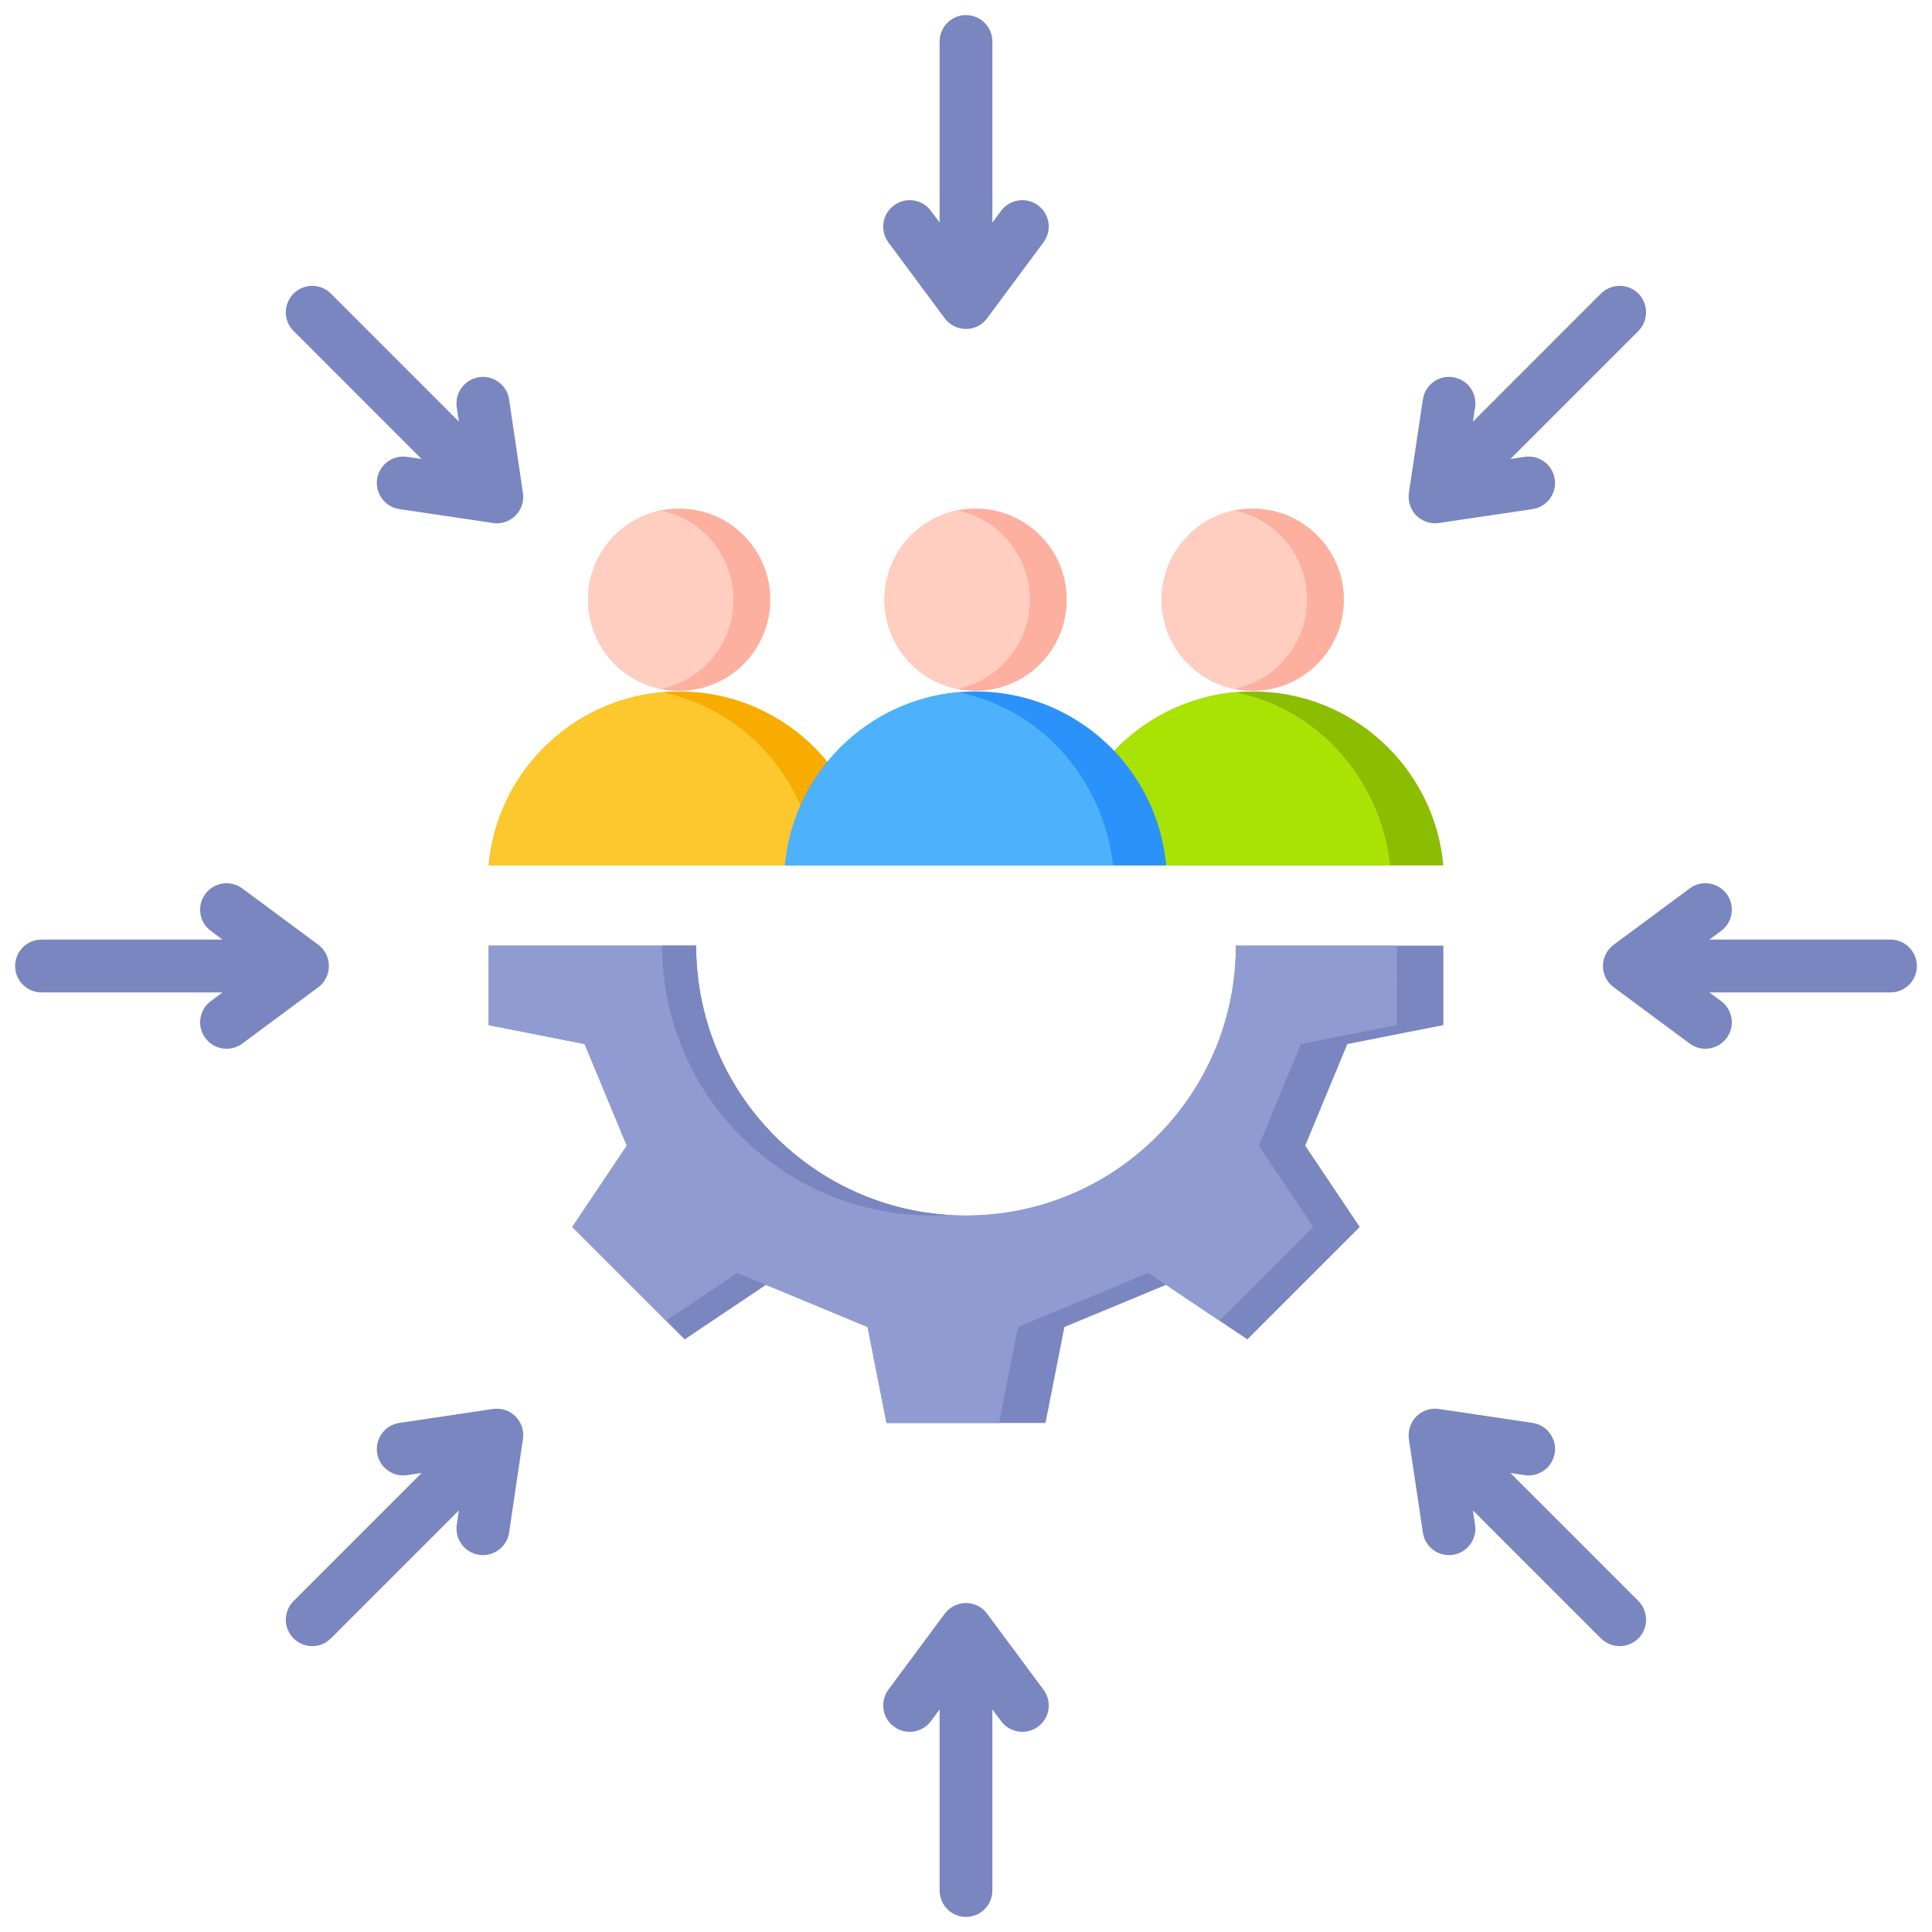 <svg xmlns="http://www.w3.org/2000/svg" id="Layer_1" viewBox="0 0 512 512" data-name="Layer 1"><path d="m429.232 436.238c-1.783 0-3.567-.68-4.965-2.049l-33.933-33.933.578 3.832c.578 3.827-2.073 7.384-5.881 7.953-3.856.574-7.375-2.072-7.953-5.895l-3.712-24.799c-.289-2.193.434-4.41 1.976-5.977 1.59-1.571 3.808-2.299 5.977-1.976l24.823 3.687c3.808.564 6.459 4.126 5.881 7.948-.579 3.827-4.145 6.468-7.953 5.895l-3.808-.569 33.933 33.933c2.699 2.738 2.699 7.167 0 9.9-1.398 1.369-3.181 2.049-4.965 2.049zm22.702-158.31c-1.446 0-2.892-.448-4.145-1.374l-20.148-14.932c-1.784-1.321-2.844-3.408-2.844-5.625s1.06-4.3 2.844-5.625l20.148-14.928c3.085-2.304 7.471-1.649 9.785 1.456 2.314 3.104 1.639 7.49-1.446 9.789l-3.133 2.309h48.008c3.856 0 6.989 3.133 6.989 6.999s-3.133 7.004-6.989 7.004h-48.008l3.133 2.304c3.085 2.304 3.76 6.69 1.446 9.794-1.398 1.851-3.47 2.829-5.64 2.829zm-71.626-139.251c-1.832 0-3.615-.728-4.965-2.049-1.542-1.566-2.266-3.789-1.976-5.982l3.712-24.794c.578-3.827 4.097-6.468 7.953-5.895 3.808.564 6.459 4.126 5.881 7.948l-.578 3.837 33.933-33.938c2.747-2.733 7.182-2.733 9.929 0 2.699 2.738 2.699 7.167 0 9.9l-33.933 33.933 3.808-.569c3.856-.569 7.375 2.073 7.953 5.9.578 3.822-2.073 7.384-5.881 7.948l-24.823 3.682c-.337.053-.675.077-1.012.077zm-124.309-51.497c-2.217 0-4.29-1.046-5.639-2.829l-14.942-20.138c-2.265-3.104-1.639-7.49 1.494-9.79 3.085-2.304 7.471-1.653 9.785 1.451l2.313 3.114v-47.988c0-3.866 3.133-6.999 6.989-6.999s6.989 3.133 6.989 6.999v47.988l2.314-3.114c2.314-3.104 6.7-3.755 9.785-1.451 3.133 2.299 3.76 6.686 1.446 9.79l-14.942 20.138c-1.301 1.783-3.374 2.829-5.591 2.829zm-124.309 51.497c-.385 0-.723-.024-1.06-.077l-24.775-3.682c-3.856-.569-6.459-4.126-5.929-7.948.578-3.827 4.145-6.473 7.953-5.9l3.856.569-33.933-33.933c-2.747-2.733-2.747-7.163 0-9.9 2.748-2.733 7.134-2.733 9.881 0l33.933 33.938-.578-3.837c-.53-3.822 2.073-7.384 5.929-7.948 3.808-.569 7.375 2.068 7.953 5.895l3.663 24.794c.337 2.193-.386 4.415-1.976 5.982-1.301 1.321-3.085 2.049-4.916 2.049zm-71.673 139.252c-2.121 0-4.242-.978-5.591-2.829-2.314-3.104-1.687-7.49 1.446-9.794l3.085-2.304h-47.96c-3.856 0-6.989-3.133-6.989-7.004s3.133-6.999 6.989-6.999h47.96l-3.085-2.309c-3.133-2.299-3.76-6.685-1.446-9.789 2.265-3.104 6.651-3.76 9.785-1.456l20.148 14.928c1.783 1.325 2.796 3.408 2.796 5.625s-1.012 4.304-2.796 5.625l-20.148 14.932c-1.253.926-2.699 1.374-4.194 1.374zm22.751 158.31c-1.831 0-3.615-.68-4.965-2.049-2.747-2.733-2.747-7.162 0-9.9l33.933-33.933-3.856.569c-3.808.573-7.375-2.068-7.953-5.895-.53-3.822 2.073-7.384 5.929-7.948l24.775-3.687c2.217-.323 4.434.405 5.977 1.976 1.591 1.566 2.314 3.784 1.976 5.977l-3.663 24.799c-.578 3.822-4.145 6.463-7.953 5.895-3.856-.569-6.459-4.126-5.929-7.953l.578-3.832-33.933 33.933c-1.35 1.369-3.133 2.049-4.917 2.049zm173.232 71.761c-3.856 0-6.989-3.133-6.989-6.999v-47.988l-2.313 3.109c-2.314 3.109-6.7 3.76-9.785 1.456-3.133-2.299-3.76-6.685-1.494-9.79l14.942-20.138c1.35-1.784 3.422-2.834 5.639-2.834s4.29 1.051 5.591 2.834l14.942 20.138c2.314 3.104 1.687 7.49-1.446 9.79-3.085 2.304-7.471 1.653-9.785-1.456l-2.314-3.109v47.988c0 3.866-3.133 6.999-6.989 6.999z" fill="#7986bf" fill-rule="evenodd"></path><path d="m179.998 183.239c26.453 0 48.171 20.256 50.5 46.103h-101c2.329-25.847 24.047-46.103 50.5-46.103z" fill="#f9ac00" fill-rule="evenodd"></path><path d="m216.431 229.342h-86.933c2.188-24.29 21.5-43.64 45.774-45.884 21.673 4.154 38.529 22.732 41.16 45.884z" fill="#fdc72e" fill-rule="evenodd"></path><circle cx="179.998" cy="158.925" fill="#fdb0a0" r="24.151"></circle><path d="m175.108 182.581c-10.994-2.261-19.262-11.993-19.262-23.656s8.267-21.395 19.262-23.656c10.994 2.26 19.262 11.993 19.262 23.656s-8.268 21.395-19.262 23.656z" fill="#ffcec0" fill-rule="evenodd"></path><path d="m332.002 183.239c26.453 0 48.171 20.256 50.5 46.103h-101c2.329-25.847 24.047-46.103 50.5-46.103z" fill="#8bbd00" fill-rule="evenodd"></path><path d="m368.435 229.342h-86.933c2.188-24.29 21.5-43.64 45.774-45.884 21.673 4.154 38.529 22.732 41.16 45.884z" fill="#a8e304" fill-rule="evenodd"></path><circle cx="332.002" cy="158.925" fill="#fdb0a0" r="24.151"></circle><path d="m327.113 182.581c-10.994-2.261-19.262-11.993-19.262-23.656s8.267-21.395 19.262-23.656c10.994 2.26 19.262 11.993 19.262 23.656s-8.268 21.395-19.262 23.656z" fill="#ffcec0" fill-rule="evenodd"></path><path d="m258.549 183.239c26.453 0 48.171 20.256 50.5 46.103h-101c2.329-25.847 24.047-46.103 50.5-46.103z" fill="#2a92fa" fill-rule="evenodd"></path><path d="m294.982 229.342h-86.933c2.188-24.29 21.501-43.64 45.774-45.884 21.673 4.154 38.528 22.732 41.16 45.884z" fill="#4eb1fc" fill-rule="evenodd"></path><circle cx="258.549" cy="158.925" fill="#fdb0a0" r="24.151"></circle><g fill-rule="evenodd"><path d="m253.66 182.581c-10.994-2.261-19.262-11.993-19.262-23.656s8.267-21.395 19.262-23.656c10.995 2.26 19.262 11.993 19.262 23.656s-8.268 21.395-19.262 23.656z" fill="#ffcec0"></path><path d="m129.5 250.604v21.062l25.438 5.016 11.171 26.93-14.45 21.548 29.786 29.786 21.548-14.45 26.931 11.171 5.016 25.437h42.124l5.016-25.437 26.93-11.171 21.548 14.45 29.786-29.786-14.45-21.548 11.171-26.93 25.438-5.016v-21.062h-54.971c0 39.504-32.025 71.529-71.53 71.529s-71.529-32.025-71.529-71.529h-54.971z" fill="#7986bf"></path><path d="m370.204 271.666-25.438 5.016-11.171 26.93 14.451 21.548-24.85 24.85-18.888-12.666-34.526 14.322-5.016 25.437h-29.827l-5.016-25.437-34.528-14.322-18.886 12.666-24.85-24.85 14.45-21.548-11.171-26.93-25.438-5.016v-21.062h54.971c0 39.504 32.025 71.529 71.529 71.529s71.53-32.025 71.53-71.529h42.674z" fill="#909cd1"></path><path d="m175.471 250.604h9c0 37.992 29.622 69.061 67.029 71.384-1.489.093-2.988.145-4.5.145-39.504 0-71.529-32.025-71.529-71.529z" fill="#7986bf"></path></g></svg>